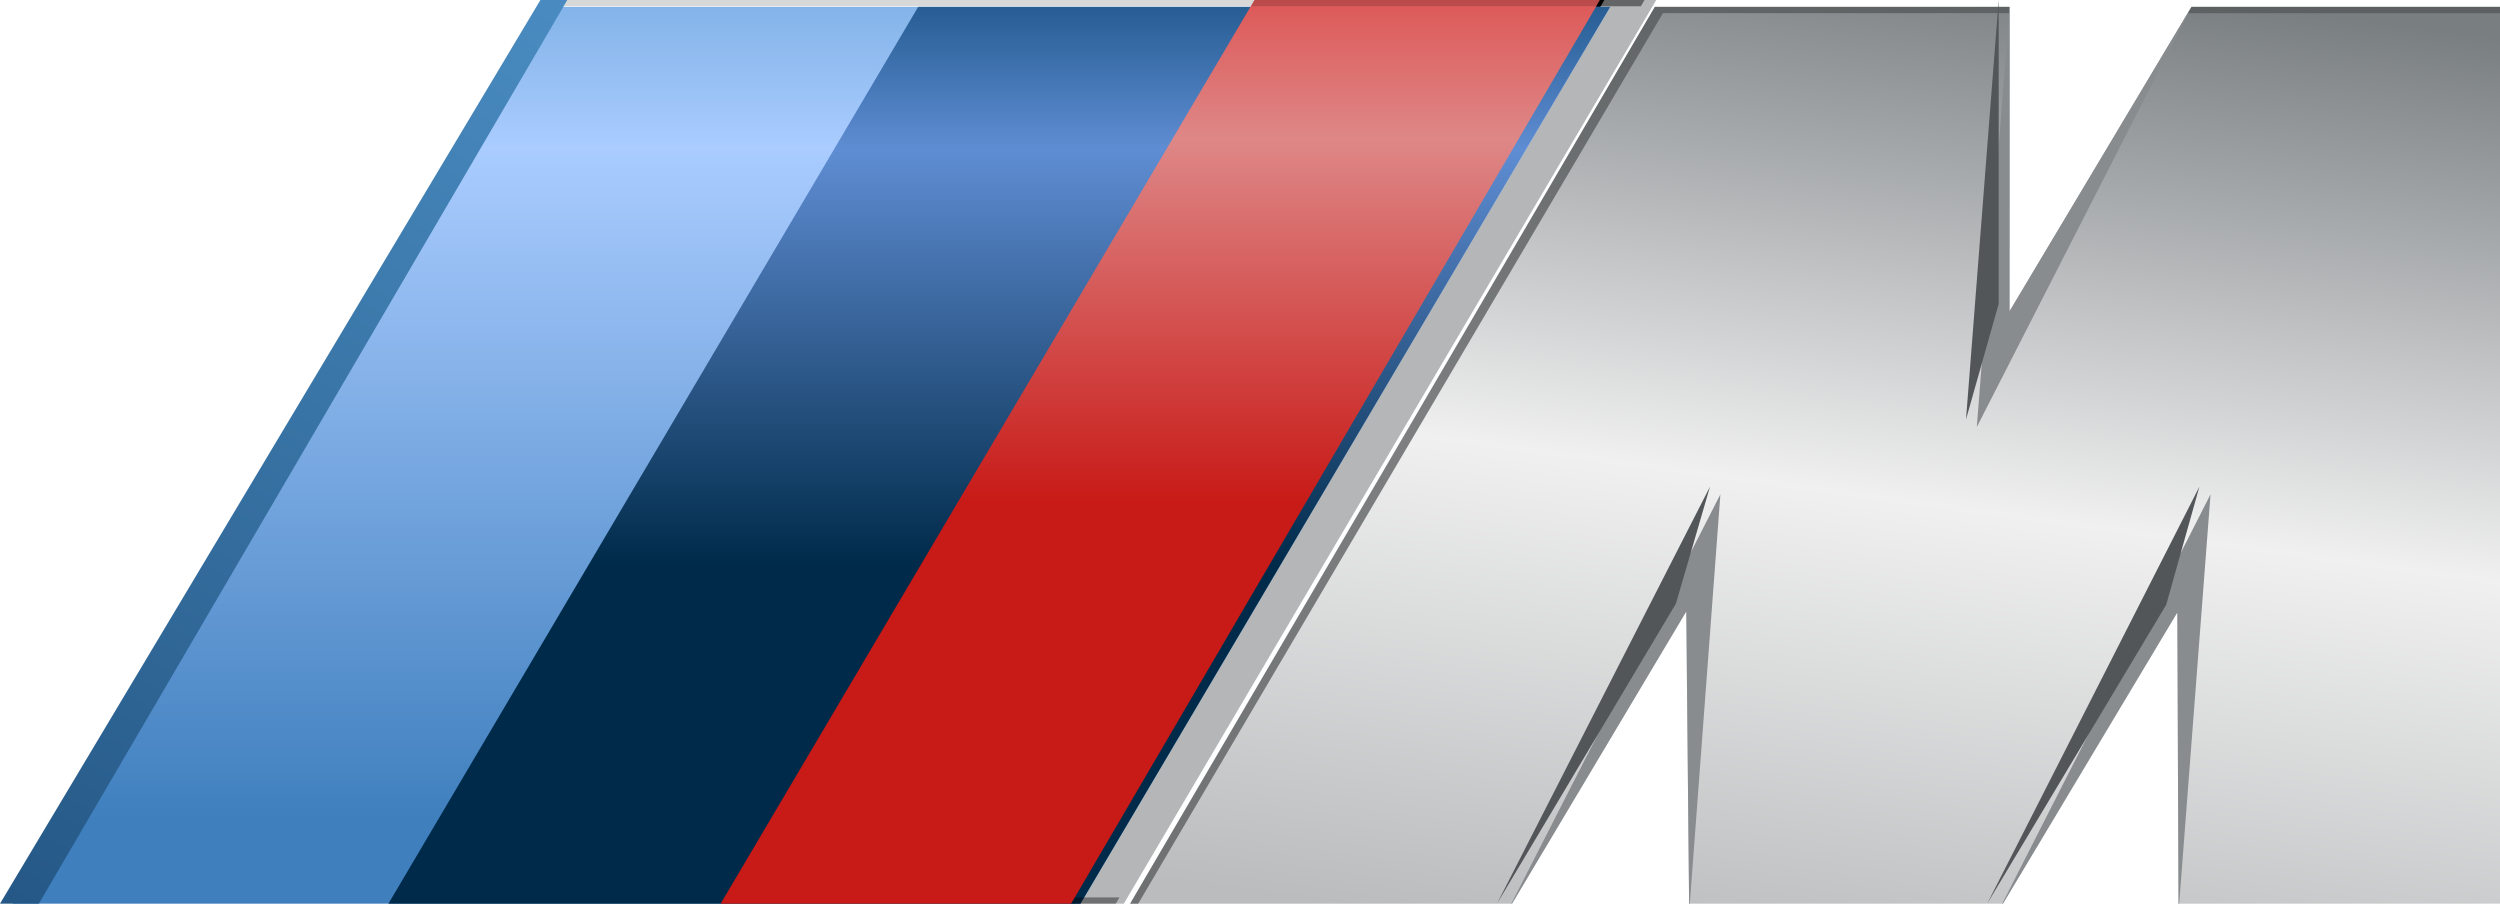 <svg xmlns:dc="http://purl.org/dc/elements/1.1/" xmlns:cc="http://creativecommons.org/ns#" xmlns:rdf="http://www.w3.org/1999/02/22-rdf-syntax-ns#" xmlns:svg="http://www.w3.org/2000/svg" xmlns="http://www.w3.org/2000/svg" xmlns:xlink="http://www.w3.org/1999/xlink" xmlns:sodipodi="http://sodipodi.sourceforge.net/DTD/sodipodi-0.dtd" xmlns:inkscape="http://www.inkscape.org/namespaces/inkscape" width="57.978mm" height="20.957mm" viewBox="0 0 57.978 20.957" id="svg8" inkscape:version="0.92.2 (5c3e80d, 2017-08-06)" sodipodi:docname="BMW M logo.svg"><title id="title899">BMW M logo</title><defs id="defs2"><linearGradient inkscape:collect="always" id="linearGradient1213"><stop style="stop-color:#498bc0;stop-opacity:1" offset="0" id="stop1209"></stop><stop style="stop-color:#255886;stop-opacity:1" offset="1" id="stop1211"></stop></linearGradient><linearGradient id="linearGradient1169" inkscape:collect="always"><stop id="stop1163" offset="0" style="stop-color:#003d68;stop-opacity:1"></stop><stop style="stop-color:#5f8dd3;stop-opacity:1" offset="0.364" id="stop1165"></stop><stop id="stop1167" offset="1" style="stop-color:#002a49;stop-opacity:1"></stop></linearGradient><linearGradient id="linearGradient1161" inkscape:collect="always"><stop id="stop1155" offset="0" style="stop-color:#619ed5;stop-opacity:1"></stop><stop style="stop-color:#aaccff;stop-opacity:1" offset="0.28" id="stop1157"></stop><stop id="stop1159" offset="1" style="stop-color:#3f7fbe;stop-opacity:1"></stop></linearGradient><linearGradient inkscape:collect="always" id="linearGradient1133"><stop style="stop-color:#db1e1c;stop-opacity:1;" offset="0" id="stop1129"></stop><stop id="stop1137" offset="0.463" style="stop-color:#de8787;stop-opacity:1"></stop><stop style="stop-color:#c81a17;stop-opacity:1" offset="1" id="stop1131"></stop></linearGradient><linearGradient inkscape:collect="always" id="linearGradient881"><stop style="stop-color:#797e81;stop-opacity:1" offset="0" id="stop877"></stop><stop id="stop885" offset="0.53" style="stop-color:#f0f0f0;stop-opacity:1"></stop><stop style="stop-color:#babcbd;stop-opacity:1" offset="1" id="stop879"></stop></linearGradient><linearGradient inkscape:collect="always" xlink:href="#linearGradient881" id="linearGradient883" x1="160.415" y1="100.728" x2="157.24" y2="124.011" gradientUnits="userSpaceOnUse" gradientTransform="scale(3.78)"></linearGradient><linearGradient inkscape:collect="always" xlink:href="#linearGradient1133" id="linearGradient1135" x1="145.039" y1="97.411" x2="145.039" y2="113.164" gradientUnits="userSpaceOnUse"></linearGradient><linearGradient inkscape:collect="always" xlink:href="#linearGradient1169" id="linearGradient1145" x1="522.712" y1="375.085" x2="522.712" y2="432.632" gradientUnits="userSpaceOnUse"></linearGradient><linearGradient inkscape:collect="always" xlink:href="#linearGradient1161" id="linearGradient1153" x1="489.821" y1="372.817" x2="489.821" y2="454.814" gradientUnits="userSpaceOnUse"></linearGradient><filter inkscape:collect="always" style="color-interpolation-filters:sRGB" id="filter1198" x="-0.008" width="1.016" y="-0.005" height="1.01"></filter><linearGradient inkscape:collect="always" xlink:href="#linearGradient1213" id="linearGradient1215" x1="126.041" y1="101.485" x2="113.942" y2="122.442" gradientUnits="userSpaceOnUse"></linearGradient></defs><g inkscape:label="Capa 1" inkscape:groupmode="layer" id="layer1" transform="translate(-113.509,-101.485)"><g id="g1243"><g id="g1279"><path style="fill:#b4b6b8;fill-opacity:1;stroke:none;stroke-width:0.049px;stroke-linecap:butt;stroke-linejoin:miter;stroke-opacity:1" d="m 139.572,122.442 -1.222,-2.6e-4 12.263,-20.957 h 1.307 z" id="path871" inkscape:connector-curvature="0" sodipodi:nodetypes="ccccc"></path><path style="fill:#000000;stroke:none;stroke-width:0.265px;stroke-linecap:butt;stroke-linejoin:miter;stroke-opacity:1;filter:url(#filter1198)" d="m 150.549,101.485 -12.263,20.957 h 0.136 l 12.285,-20.957 z" id="path1188" inkscape:connector-curvature="0" transform="rotate(-0.019,144.504,68.671)"></path><path style="opacity:1;fill:url(#linearGradient883);fill-opacity:1;stroke:none;stroke-width:0.185px;stroke-linecap:butt;stroke-linejoin:miter;stroke-opacity:1" d="m 573.16,383.564 -46.348,79.207 h 33.412 l 15.682,-26.293 0.256,26.293 h 27.025 l 15.691,-26.199 0.111,26.199 h 29.148 v -79.207 h -28.018 l -15.922,26.633 v -26.633 z" transform="scale(0.265)" id="path838" inkscape:connector-curvature="0"></path><path style="opacity:0.73;fill:#525557;fill-opacity:1;stroke:none;stroke-width:0.185px;stroke-linecap:butt;stroke-linejoin:miter;stroke-opacity:1" d="m 573.16,383.564 -46.347,79.207 h 0.703 32.709 l 0.244,-0.479 h -16.756 l -15.854,-0.104 46.006,-78.074 h 14.895 15.396 l 0.043,-0.551 h -30.01 -0.359 z m 46.961,0 -0.318,0.551 h 13.916 13.916 v 39.088 39.09 h -14.016 -14.592 l -0.037,0.479 h 29.148 v -79.207 z m -43.924,78.729 -0.035,0.479 h 27.025 l 0.244,-0.479 h -13.611 z" transform="scale(0.265)" id="path874" inkscape:connector-curvature="0" sodipodi:nodetypes="cccccccccccccccccccccccccccccccc"></path><path style="opacity:1;fill:url(#linearGradient1153);fill-opacity:1;stroke:none;stroke-width:1.293;stroke-linecap:butt;stroke-linejoin:miter;stroke-miterlimit:4;stroke-dasharray:none;stroke-dashoffset:0;stroke-opacity:1;paint-order:markers stroke fill" d="m 476.377,383.564 -47.367,79.207 h 3.404 29.486 30.279 30.279 l 46.789,-79.207 h -30.279 -30.279 -29.951 z" id="path861" transform="scale(0.265)" inkscape:connector-curvature="0"></path><path style="fill:#888c8f;fill-opacity:1;stroke:none;stroke-width:0.185px;stroke-linecap:butt;stroke-linejoin:miter;stroke-opacity:1" d="m 604.199,383.564 -2.865,36.766 18.787,-36.766 -15.922,26.633 z" transform="scale(0.265)" id="path842" inkscape:connector-curvature="0"></path><path style="fill:#525659;fill-opacity:1;stroke:none;stroke-width:0.049px;stroke-linecap:butt;stroke-linejoin:miter;stroke-opacity:1" d="m 159.103,111.212 0.758,-2.681 v -7.047 h -2e-4 z" id="path844" inkscape:connector-curvature="0" sodipodi:nodetypes="ccccc"></path><path style="fill:#888c8f;fill-opacity:1;stroke:none;stroke-width:0.185px;stroke-linecap:butt;stroke-linejoin:miter;stroke-opacity:1" d="m 578.895,426.221 -18.67,36.551 15.682,-26.293 0.256,26.293 z" id="path910" transform="scale(0.265)" inkscape:connector-curvature="0"></path><path style="fill:#525659;fill-opacity:1;stroke:none;stroke-width:0.049px;stroke-linecap:butt;stroke-linejoin:miter;stroke-opacity:1" d="m 148.226,122.442 4.149,-6.957 0.791,-2.714 z" id="path846" inkscape:connector-curvature="0" sodipodi:nodetypes="ccccc"></path><path style="fill:#888c8f;fill-opacity:1;stroke:none;stroke-width:0.185px;stroke-linecap:butt;stroke-linejoin:miter;stroke-opacity:1" d="m 621.789,426.221 -18.602,36.551 15.691,-26.199 0.111,26.199 z" transform="scale(0.265)" id="path920" inkscape:connector-curvature="0"></path><path style="fill:#525659;fill-opacity:1;stroke:none;stroke-width:0.049px;stroke-linecap:butt;stroke-linejoin:miter;stroke-opacity:1" d="m 159.594,122.442 4.152,-6.932 0.77,-2.739 -4.922,9.671 z" id="path850" inkscape:connector-curvature="0" sodipodi:nodetypes="ccccc"></path><path style="opacity:1;fill:url(#linearGradient1145);fill-opacity:1;stroke:none;stroke-width:1.293;stroke-linecap:butt;stroke-linejoin:miter;stroke-miterlimit:4;stroke-dasharray:none;stroke-dashoffset:0;stroke-opacity:1;paint-order:markers stroke fill" d="m 508.689,383.564 -46.789,79.207 h 30.279 30.279 l 46.789,-79.207 h -30.279 z" id="path859" transform="scale(0.265)" inkscape:connector-curvature="0"></path><path style="opacity:1;fill:url(#linearGradient1135);fill-opacity:1;stroke:none;stroke-width:0.342;stroke-linecap:butt;stroke-linejoin:miter;stroke-miterlimit:4;stroke-dasharray:none;stroke-dashoffset:0;stroke-opacity:1;paint-order:markers stroke fill" d="m 142.602,101.485 h 8.011 l -12.263,20.957 -8.128,2.6e-4 z" id="rect856" inkscape:connector-curvature="0" sodipodi:nodetypes="ccccc"></path><path style="fill:url(#linearGradient1215);fill-opacity:1;stroke:none;stroke-width:0.049px;stroke-linecap:butt;stroke-linejoin:miter;stroke-opacity:1" d="m 126.666,101.485 h -0.624 l -12.533,20.957 h 0.901 z" id="path863" inkscape:connector-curvature="0"></path><path style="opacity:0.155;fill:#000000;stroke:none;stroke-width:0.075px;stroke-linecap:butt;stroke-linejoin:miter;stroke-opacity:1" d="m 150.528,101.63 h -23.947 l 0.085,-0.146 h 23.948 z" id="path865" inkscape:connector-curvature="0" sodipodi:nodetypes="ccccc"></path><path sodipodi:nodetypes="ccccc" inkscape:connector-curvature="0" id="path1171" d="m 151.563,101.63 h -1.036 l 0.086,-0.146 h 1.035 z" style="opacity:0.443;fill:#000000;stroke:none;stroke-width:0.016px;stroke-linecap:butt;stroke-linejoin:miter;stroke-opacity:1"></path><path style="opacity:0.385;fill:#000000;stroke:none;stroke-width:0.016px;stroke-linecap:butt;stroke-linejoin:miter;stroke-opacity:1" d="m 139.386,122.442 h -1.036 l 0.086,-0.146 h 1.035 z" id="path1175" inkscape:connector-curvature="0" sodipodi:nodetypes="ccccc"></path></g></g></g></svg>